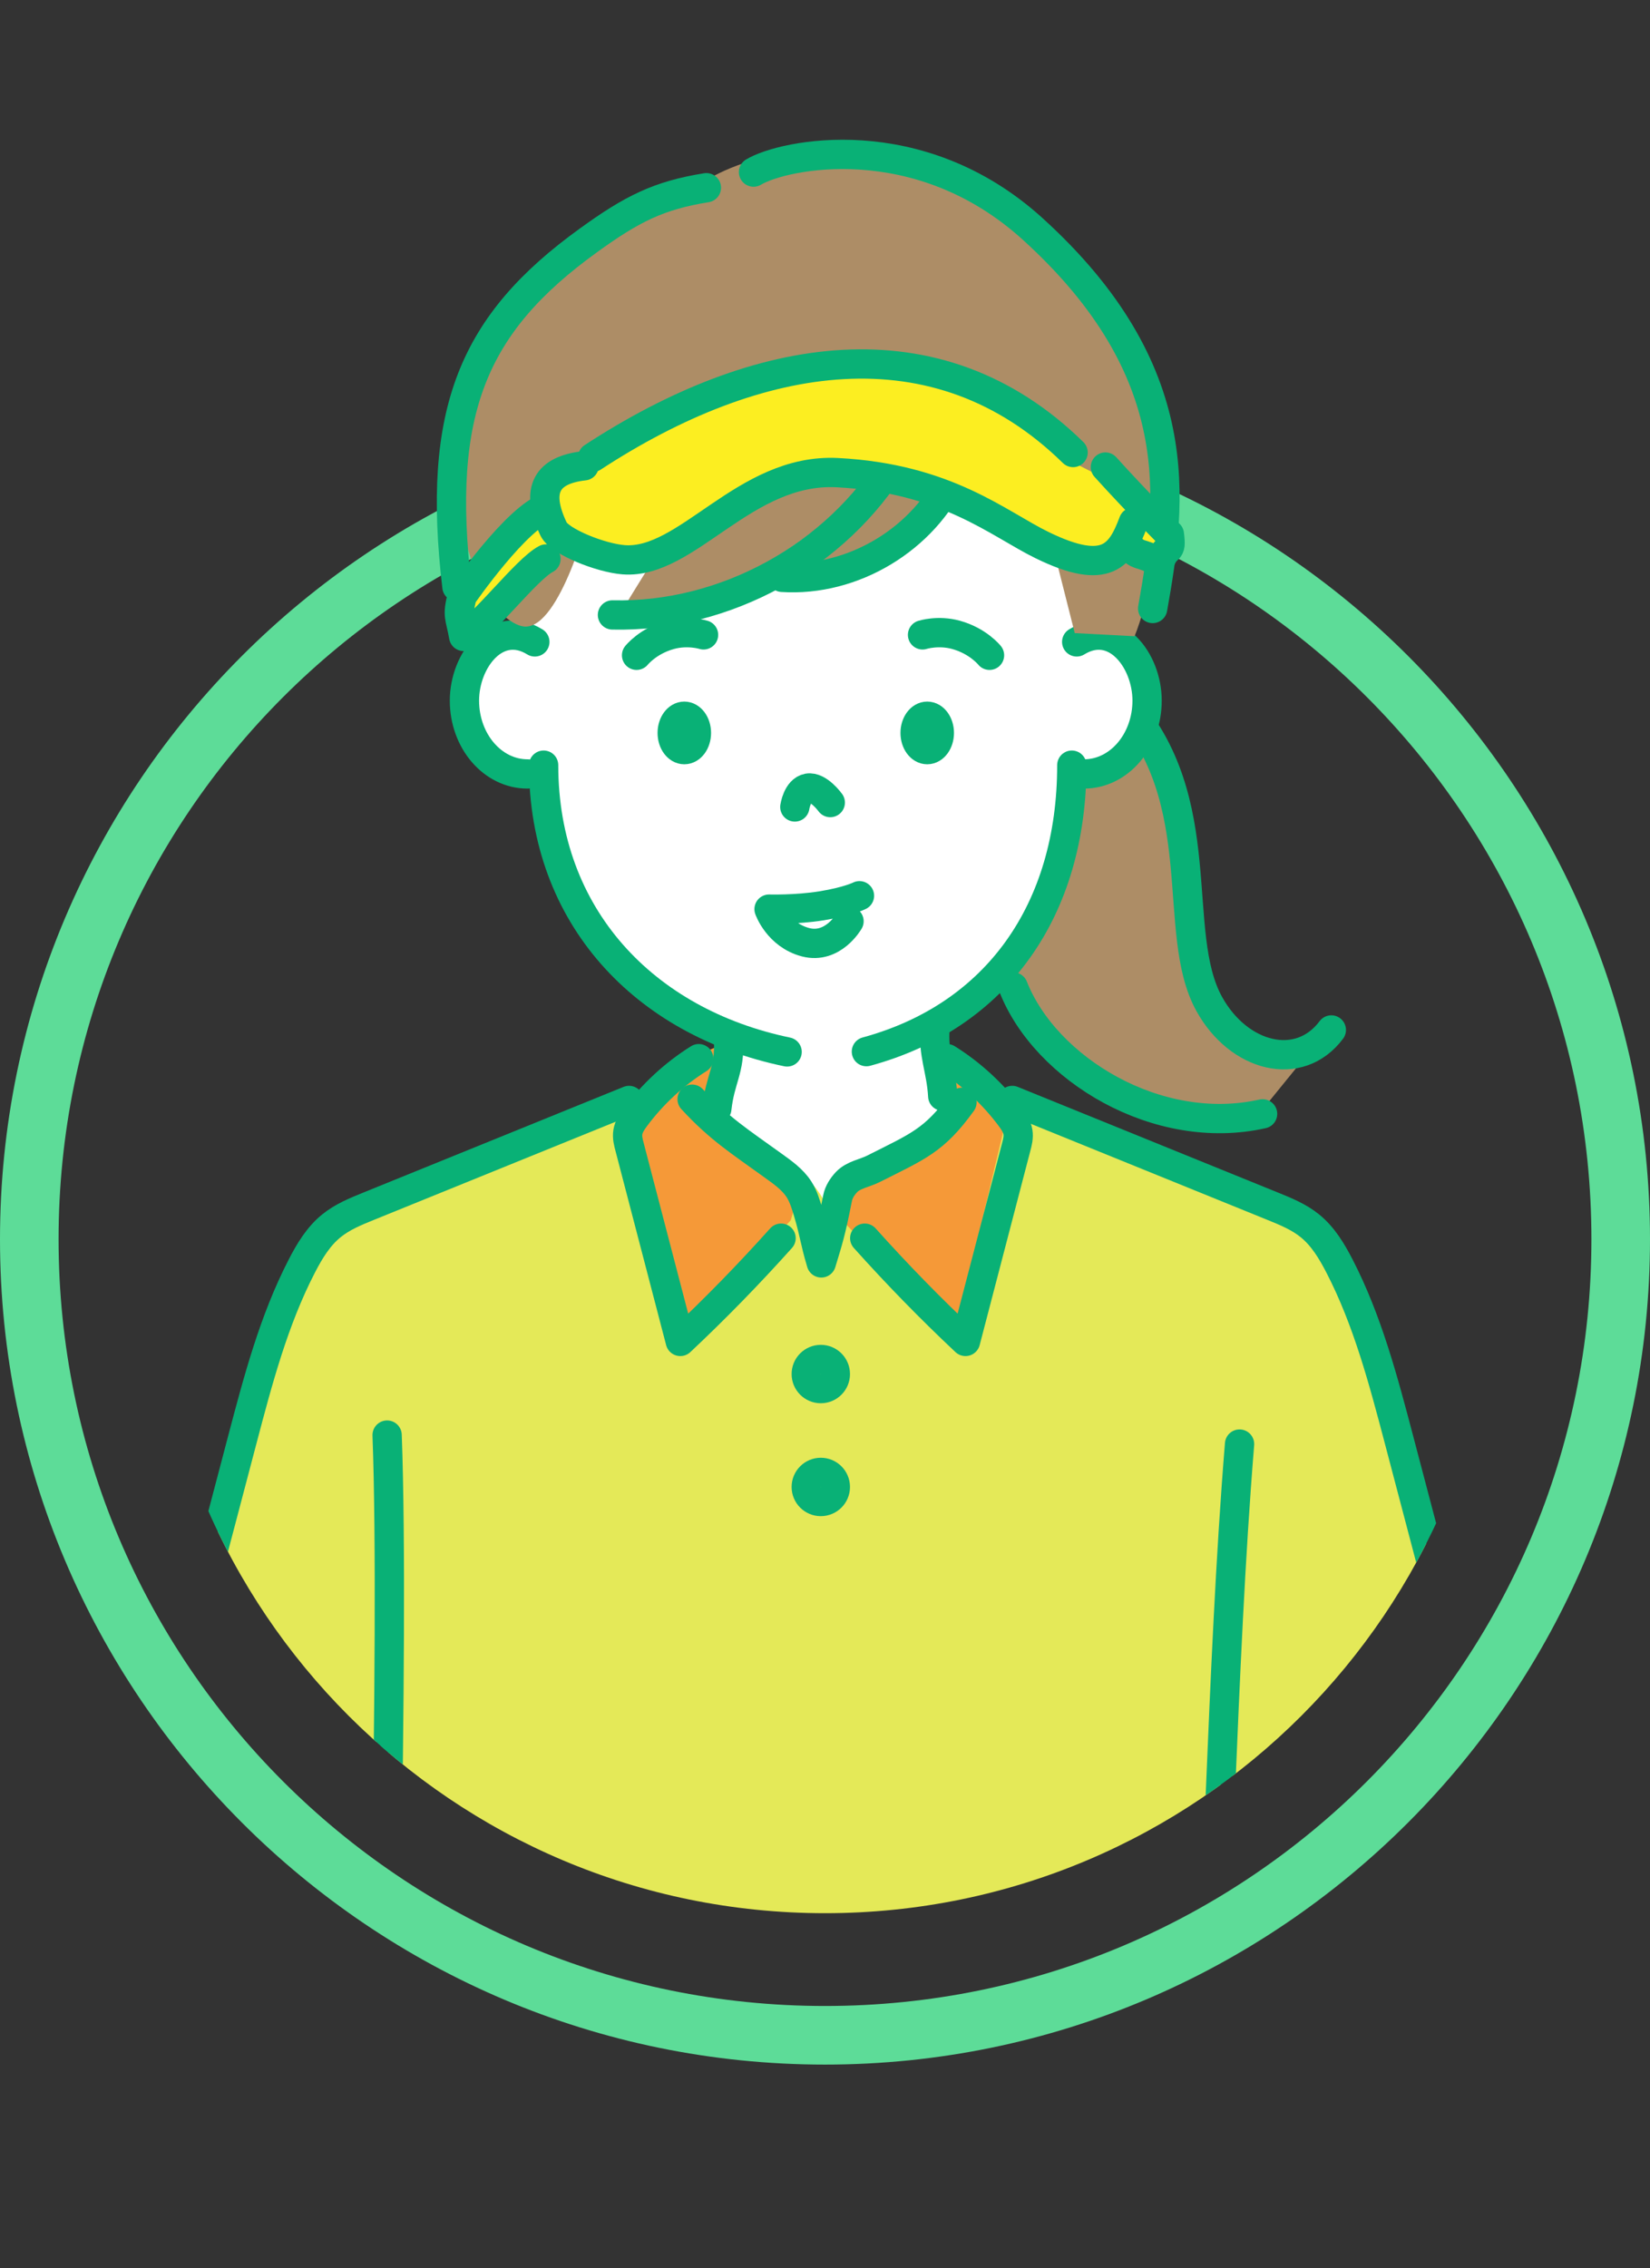<?xml version="1.0" encoding="UTF-8"?><svg id="_レイヤー_2" xmlns="http://www.w3.org/2000/svg" xmlns:xlink="http://www.w3.org/1999/xlink" viewBox="0 0 169 232.21"><rect x="0" y="0" width="169" height="232.21" fill="#333333" stroke="none"/><defs><style>.cls-1,.cls-2,.cls-3{fill:none;}.cls-4,.cls-5,.cls-2,.cls-3{stroke:#09b176;stroke-width:3px;}.cls-4,.cls-5,.cls-3{stroke-linecap:round;stroke-linejoin:round;}.cls-5,.cls-6{fill:#fcee21;}.cls-7{fill:#ad8d66;}.cls-8{fill:#fff;}.cls-9{fill:#5ddc98;}.cls-10{fill:#e4e958;}.cls-11{fill:#f59938;}.cls-2{stroke-miterlimit:10;}.cls-12{clip-path:url(#clippath);}</style><clipPath id="clippath"><path class="cls-1" d="M153.5,126.88C153.5,88.77,122.22,0,84.11,0S15.5,88.77,15.5,126.88s30.89,69,69,69,69-30.89,69-69Z"/></clipPath></defs><g id="_レイヤー_1-2"><path class="cls-9" d="M84.5,48.38c43.35,0,78.5,35.15,78.5,78.5s-35.15,78.5-78.5,78.5S6,170.23,6,126.88,41.15,48.38,84.5,48.38M84.5,42.38C37.91,42.38,0,80.28,0,126.88s37.91,84.5,84.5,84.5,84.5-37.91,84.5-84.5-37.91-84.5-84.5-84.5h0Z"/><g class="cls-12"><path class="cls-10" d="M122.99,220.43c1.9-23.42,2.07-49.17,3.97-72.58l-.79,36.67c5.16-1.72,15.57-13.42,20.38-15.96.63-.33,1.31-.73,1.56-1.39.22-.58.06-1.22-.1-1.81-1.58-6-3.16-12-4.74-18-1.59-6.05-3.21-12.16-6.08-17.73-.79-1.53-1.7-3.05-3.04-4.13-1.12-.9-2.47-1.46-3.8-2-8.89-3.61-17.79-7.22-26.68-10.83h-39.25c-8.89,3.61-17.79,7.22-26.68,10.83-1.33.54-2.68,1.09-3.8,2-1.34,1.08-2.25,2.6-3.04,4.13-2.87,5.56-4.48,11.67-6.08,17.73-1.58,6-3.16,12-4.74,18-.16.59-.31,1.24-.1,1.81.25.67.93,1.06,1.56,1.39,4.81,2.54,11.81,9.83,16.97,11.56l1.12-33.18c.8,21.31-.76,73-.52,76.12.32,4.18,3.43,7.66,7.71,7.66"/><polygon class="cls-11" points="80.99 124.94 69.54 137.05 64.48 116.13 71.52 107.99 74.6 106.66 73.5 113.93 82.09 121.2 80.99 124.94"/><polygon class="cls-11" points="86.27 124.94 97.72 137.05 102.98 114.92 97.2 107.57 92.66 106.66 93.76 113.93 85.17 121.2 86.27 124.94"/><path class="cls-7" d="M135.04,106.55l-7.44,9.15s-4.19-.41-7.56-1.64c-3.38-1.23-12.07-7.51-12.07-7.51l-25.73-29.24s11.11-20.32,24.7-11.75c20,12.62,12.03,29.72,16.93,37.24,4.91,7.52,11.18,3.75,11.18,3.75Z"/><path class="cls-3" d="M84.68,72.33c8.95-13.14,24.72-6.63,30.38-.41,9.18,10.07,4.72,23.53,8.8,30.88,3.02,5.45,9.2,7.05,12.5,2.65"/><path class="cls-3" d="M103.78,101.05c3.3,8.37,14.75,15.41,25.54,12.99"/><path class="cls-8" d="M54.03,79.24c-3.57,0-6.46-3.36-6.46-7.51s3.31-8.41,7.21-6.01l-3.64-5.74,17.58-19.78,38.33,3.66,3.22,21.86c3.91-2.4,7.21,1.86,7.21,6.01s-2.89,7.51-6.46,7.51l-1.25-.9c0,14.83-7.69,25.7-21.04,29.33l7.96-3.81c-.25,2.78.1,7.28.25,10.07,0,0-6.44,4.57-9.09,6.74s-2.66,4.58-2.66,4.58c0,0-.33-3.81-4.89-6.3l-6.89-5.43c.34-3.09.67-5.17.5-8.28l6.69,2.46c-14.62-3.04-24.94-13.87-24.94-29.36l-1.65.9Z"/><path class="cls-3" d="M85.04,82.17s-1.2-1.67-2.29-1.48c-1.09.2-1.34,1.93-1.34,1.93"/><ellipse class="cls-4" cx="70.09" cy="75.04" rx="1.24" ry="1.71"/><ellipse class="cls-4" cx="94.97" cy="75.04" rx="1.24" ry="1.71"/><path class="cls-3" d="M94.49,65s1.59-.51,3.43,0c2.26.62,3.43,2.09,3.43,2.09"/><path class="cls-3" d="M72.06,65s-1.59-.51-3.43,0c-2.26.62-3.43,2.09-3.43,2.09"/><path class="cls-3" d="M80.62,107.7c-14.62-3.04-24.94-13.87-24.94-29.36"/><path class="cls-3" d="M109.78,78.34c0,14.83-7.69,25.7-21.04,29.33"/><path class="cls-3" d="M54.03,79.24c-3.57,0-6.46-3.36-6.46-7.51s3.31-8.41,7.21-6.01"/><path class="cls-3" d="M110.28,65.72c3.91-2.4,7.21,1.86,7.21,6.01s-2.89,7.51-6.46,7.51"/><path class="cls-3" d="M74.62,106.47c.16,3.11-.86,3.95-1.2,7.04"/><path class="cls-3" d="M95.78,105.15c-.25,2.78.62,4.29.78,7.08"/><path class="cls-3" d="M103.68,112.67c8.89,3.61,17.79,7.22,26.68,10.83,1.33.54,2.68,1.09,3.8,2,1.34,1.08,2.25,2.6,3.04,4.13,2.87,5.56,4.48,11.67,6.08,17.73,1.58,6,3.16,12,4.74,18,.16.59.31,1.24.1,1.81-.25.67-.93,1.06-1.56,1.39-4.81,2.54-15.22,14.24-20.38,15.96"/><path class="cls-3" d="M64.43,112.67c-8.89,3.61-17.79,7.22-26.68,10.83-1.33.54-2.68,1.09-3.8,2-1.34,1.08-2.25,2.6-3.04,4.13-2.87,5.56-4.48,11.67-6.08,17.73-1.58,6-3.16,12-4.74,18-.16.59-.31,1.24-.1,1.81.25.67.93,1.06,1.56,1.39,4.81,2.54,11.81,9.83,16.97,11.56"/><path class="cls-3" d="M126.96,147.85c-1.9,23.42-2.07,49.17-3.97,72.58"/><path class="cls-3" d="M39.65,146.93c.8,21.31-.76,73-.52,76.12.32,4.18,3.43,7.66,7.71,7.66"/><path class="cls-7" d="M53.44,64.11c-5.94-1.54-11.39-22.07-.15-33.57,4.24-4.34,6.99-6.37,12.26-8.18l5.03-2.68c2.93-2.54,13.85-8.12,29.96-.15,6.84,3.38,13.72,11.65,16.56,18.73,2.84,7.08,1.92,19.79-.89,26.88l-6.13-.32-3.69-14.59-7.84-3.93c-3.13,6.51-8.87,12.35-16.07,11.7l12.89-16.46c-6.17,9.66-19.89,20.99-31.34,20.43l8.33-13.49c-3.33,6.37-12.38,4.48-12.11,4.61,0,0-3.15,11.96-6.83,11.01Z"/><path class="cls-3" d="M88.03,91.71s-1.15.59-3.88,1.03c-2.61.42-5.38.34-5.38.34,0,0,.92,2.65,3.74,3.39,2.81.73,4.45-2.15,4.45-2.15"/><path class="cls-3" d="M91.65,47.08c-5.95,9.86-17.4,16.15-28.92,15.88"/><path class="cls-3" d="M72.35,19.22c-4.88.78-7.63,2.17-12.08,5.39-11.81,8.52-15.59,17.47-13.47,35.46"/><path class="cls-3" d="M97.66,48.56c-2.98,6.62-10.3,11.03-17.55,10.55"/><path class="cls-3" d="M77.18,17.62c3-1.81,16.89-4.79,28.58,5.81,16.05,14.56,14.28,27.77,12.3,38.87"/><path class="cls-5" d="M55.92,57.23c-2.01,1.04-6.42,6.89-8.43,7.93-.38-2.15-.69-2.02-.16-4.13,0,0,5.63-8.18,8.85-9.14"/><path class="cls-6" d="M114.19,55.94c2.09,1.31,2.71,1.63,4.8,2.94.74-2.07,1.07-2.01.79-4.18,0,0-3.57-4.51-7.02-5.91l-2.89-1.47c-16.1-12.82-30.46-12.42-43.71-3.63l-6.33,3.99c-3.72.42-2.85-.91-3.67,2.84-.3,1.37,4.28,6.42,6.64,6.61,6.52.5,14.76-6.97,18.77-7.45,11.15-1.33,21.57,4.21,22.83,5,8.08,5.08,9.25.61,11.69-1.25l-1.9,2.5Z"/><path class="cls-3" d="M60.7,46.83c16.83-11,35.24-14.2,49.21-.5"/><path class="cls-3" d="M59.83,47.69c-3.72.42-5.1,2.35-3.13,6.48.61,1.28,4.82,2.96,7.18,3.14,6.52.5,12.38-9.41,21.88-8.92,11.22.58,16.51,5.25,20.99,7.43,6.64,3.24,8.07.99,9.34-2.37"/><path class="cls-3" d="M115.41,55.59c1.26,1.65,1.25.73,3.35,2.04.74-2.07,1.29-.76,1.01-2.93,0,0-3.42-3.41-6.55-6.88"/><circle class="cls-2" cx="84.07" cy="140.68" r="1.49"/><circle class="cls-2" cx="84.07" cy="152.24" r="1.49"/><path class="cls-3" d="M71.57,108.39c-2.51,1.57-4.72,3.62-6.49,5.99-.34.46-.68.96-.77,1.52-.09.53.05,1.07.19,1.59,1.73,6.62,3.45,13.24,5.18,19.85,3.59-3.37,7.03-6.9,10.32-10.57"/><path class="cls-3" d="M97,108.39c2.51,1.57,4.72,3.62,6.49,5.99.34.46.68.96.77,1.52.09.53-.05,1.07-.19,1.59-1.73,6.62-3.45,13.24-5.18,19.85-3.59-3.37-7.03-6.9-10.32-10.57"/><path class="cls-3" d="M70.89,112.54c2.8,3.04,4.91,4.35,8.26,6.77,1,.72,2.04,1.44,2.7,2.48.44.69.67,1.48.91,2.26.71,2.38.65,2.87,1.36,5.25.72-2.38.96-3.05,1.67-6.64.12-.61.48-1.17.91-1.63.72-.76,1.85-.9,2.78-1.37,4.55-2.3,6.21-2.87,9.05-6.8"/></g></g></svg>